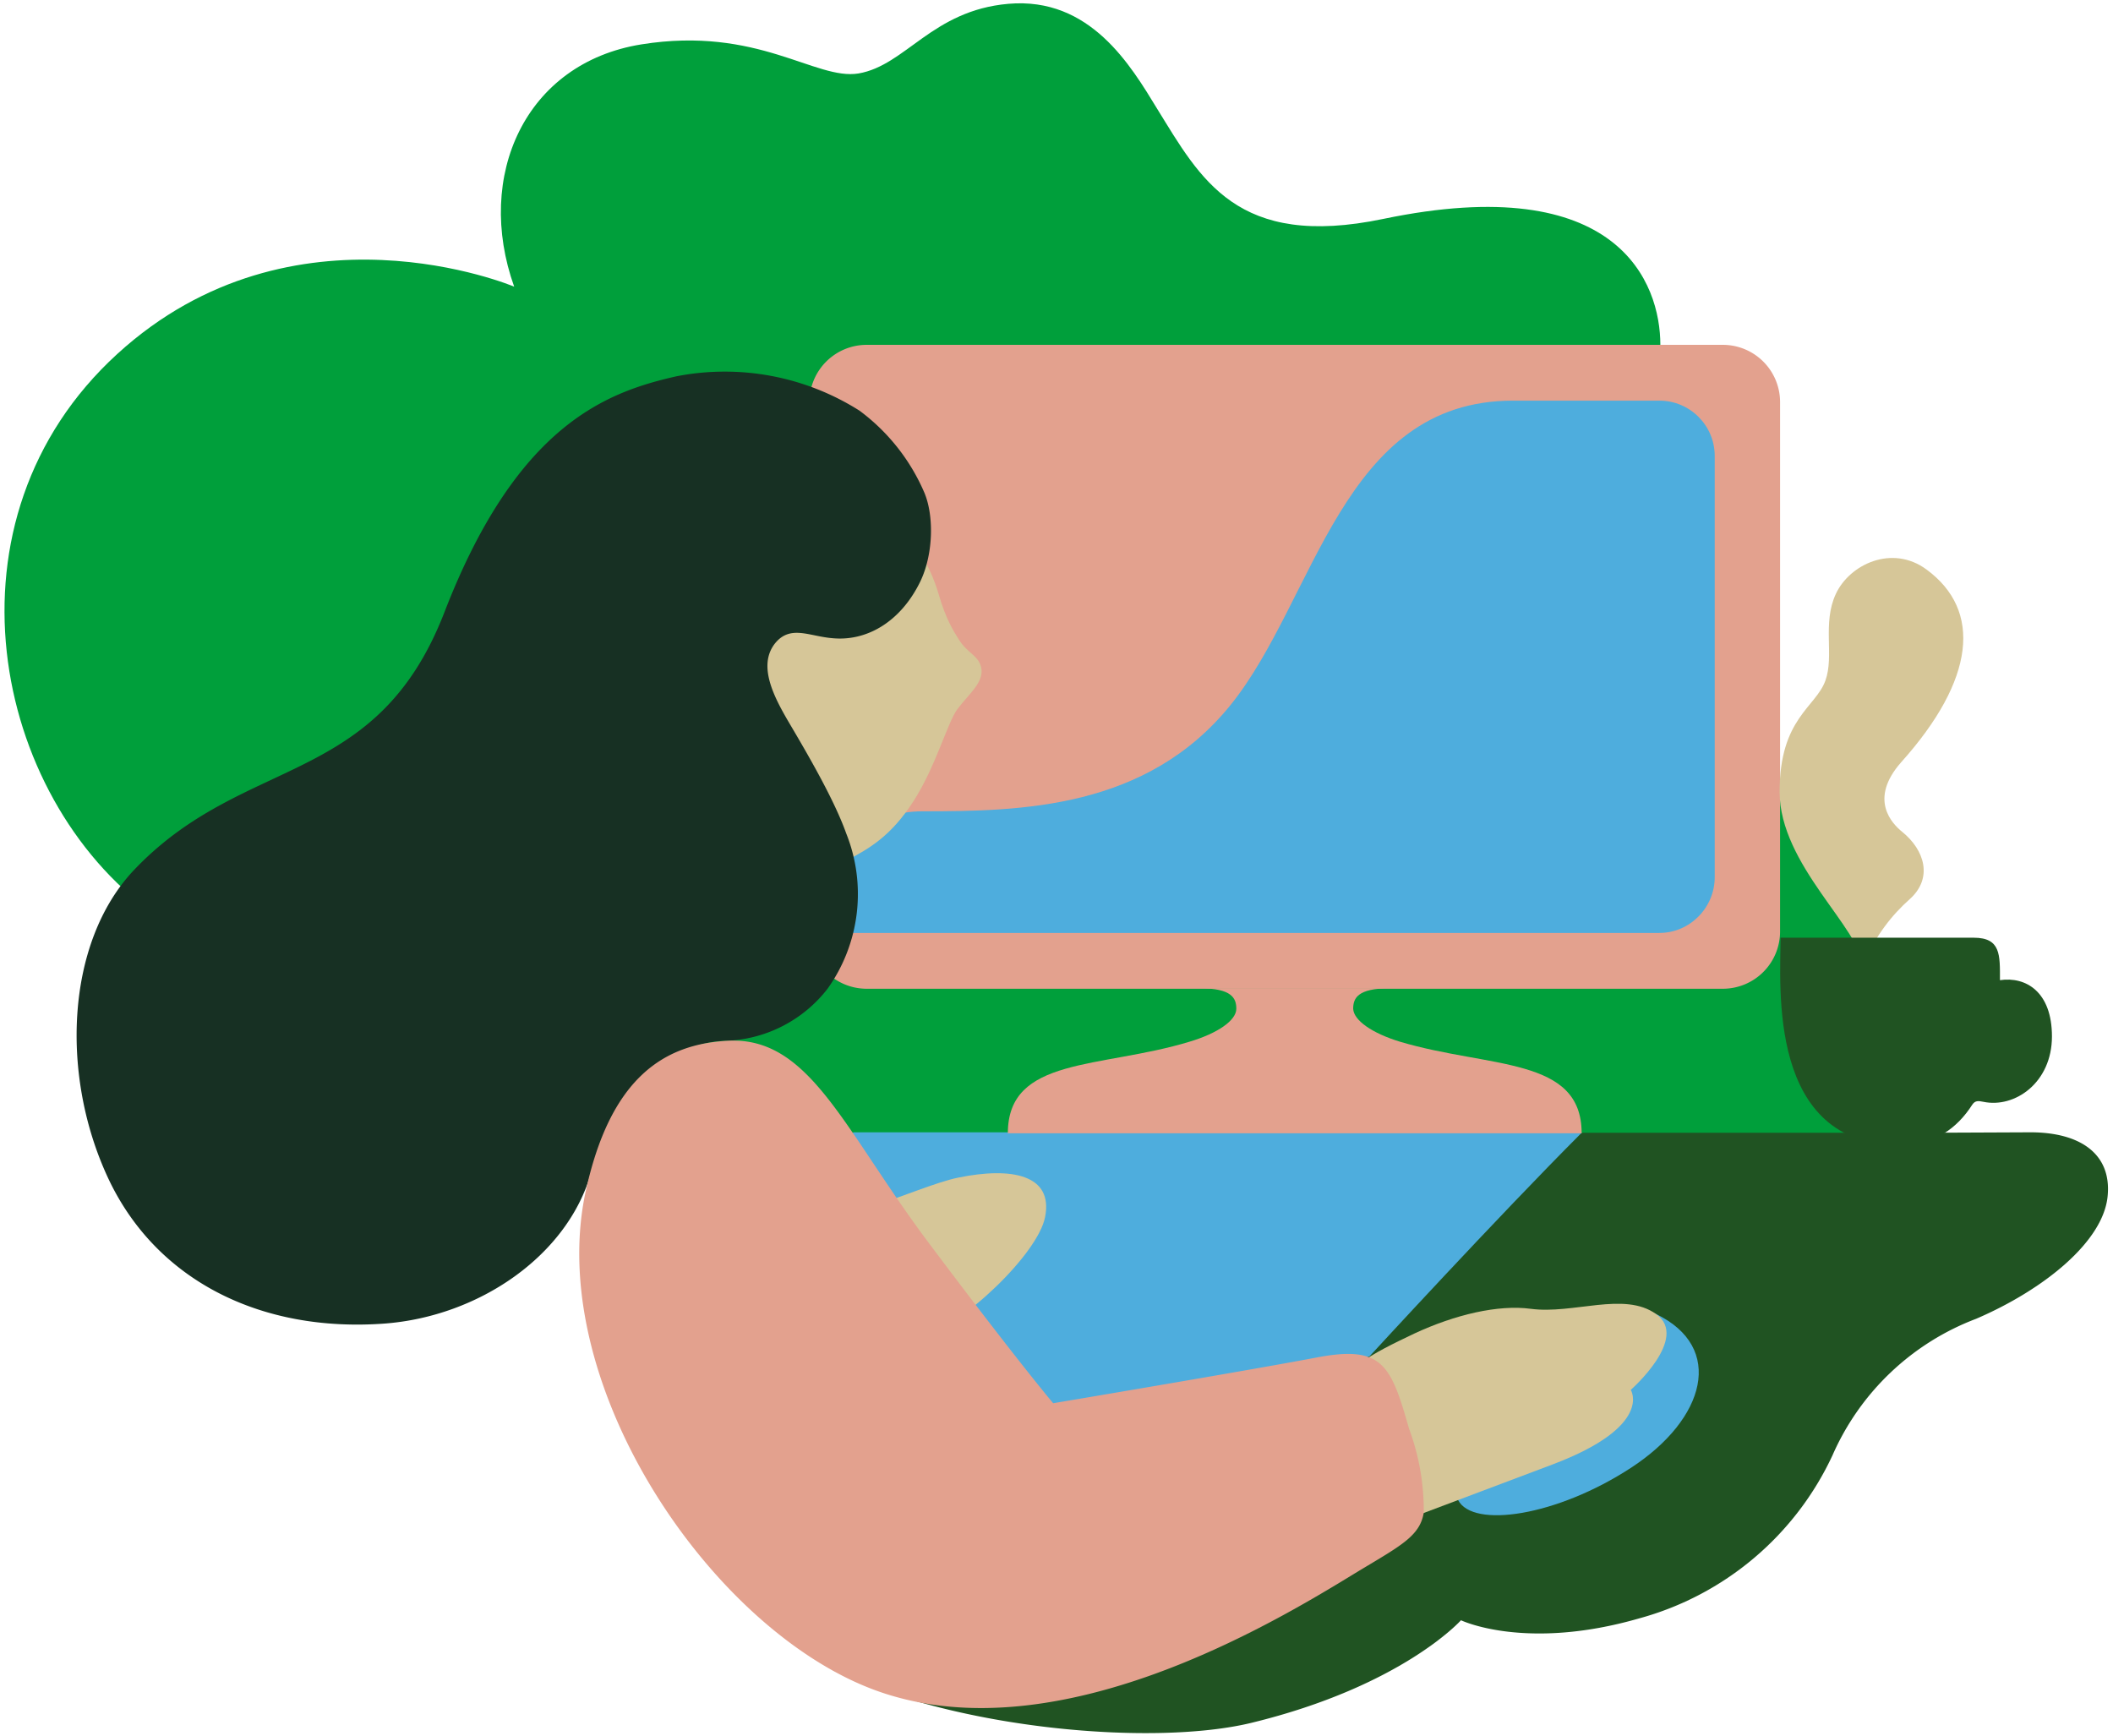 <svg xmlns="http://www.w3.org/2000/svg" id="Layer_3" viewBox="0 0 443 364"><style>.st2{fill:#205322}.st3{fill:#d6c698}.st4{fill:#4eaddd}.st5{fill:#009f3b}.st6{fill:#e3a18e}</style><path d="M106.3 170l104.8-16.7s110.9-6.2 157.4 11.2c12.3 4.6 20.1 10.9 20.1 19.3a103 103 0 0 0 13.7 49.9c6.8 12.3-4.3 20.6-4.3 20.6l-251.4-16.8S51.3 170 53 169.4s53.3.6 53.3.6z" class="st5"/><path d="M402.7 237.5H176.1l-5.5 56.6 62 32.7 10.4-1.7-68.5 25c26.4 12.7 67.8 16 87.9 11.1 31.6-7.7 43.9-21.5 43.9-21.5s13.5 6.5 37.4-.4a63 63 0 0 0 40.5-34.2 53.6 53.6 0 0 1 30.1-28.6c14.2-6.1 26.9-16.3 27.6-26 .7-8.6-5.8-13.1-16.2-13.1l-23 .1z" class="st2"/><path d="M331.6 237.5c-17.5 17.5-44.5 46.9-44.5 46.9l-99.7 17.3-27-37.1 18.5-27.2h152.7z" class="st4"/><path d="M348.1 72.3c0-12.9-8.7-36.7-58.1-26.4-30.7 6.4-38.3-8.4-47.4-23.1-5.5-9-14-23.5-31.2-22-16 1.4-21.5 12.9-31.4 14.6-9 1.5-21.1-10-45.5-6.1s-35 27.6-26.7 50.8c0 0-46.3-19.6-83.2 14.1-38 34.7-26.3 92.8 7.4 117.2s79.1 10.6 79.1 10.6l21.4-94.1 128.2.3 35.7-29 51.7-6.9z" class="st5"/><path d="M305.7 314.5c3.1 6 20.7 3.4 36.3-6.8s19.7-25.2 5.2-32.2-43 21.9-43 21.9l1.5 17.1z" class="st4"/><path d="M280.9 293.8c-1.3-6.1 7-10.1 15.6-14.2 8.6-4 17.6-6.1 24.4-5.2 9 1.2 19.6-3.7 26.3 1.1 7.1 5-5.3 15.9-5.3 15.9s4.8 7.6-16.3 15.6l-49.1 18.5v-26.6l4.4-5.1z" class="st3"/><path d="M361.2 207.3H181.7a12 12 0 0 1-12-12v-111a12 12 0 0 1 12-12h179.5a12 12 0 0 1 12 12v111a12 12 0 0 1-12 12z" class="st6"/><path d="M347.9 195.6H165.3s7.4-25.5 28.1-25.5 47-.5 64.6-22.3c17.9-22.2 23.3-63.8 59.2-63.8h30.7c6.4 0 11.6 5.2 11.6 11.6v88.3c0 6.4-5.2 11.7-11.6 11.7z" class="st4"/><path d="M293.5 218.4c-5.9-1.8-9.7-4.5-9.8-6.9 0-2.2.9-4.3 7.7-4.3h-39.9c6.8 0 7.7 2.1 7.7 4.3 0 2.4-3.8 5.1-9.8 6.9-18.8 5.7-38.1 3.1-38.1 19.2H331.6c0-16.1-19.3-13.6-38.1-19.2z" class="st6"/><path d="M183.4 252.7c5.3-1.6 13-4.9 17.5-5.8 11.2-2.3 20-.6 18.2 8.3-1.5 7.7-17.4 22.9-26.1 25.2-8.7 2.2-9.6-27.7-9.6-27.7zM160.4 192.1c13.2-13.3 21.9-9.8 31.1-24.1 4.7-7.3 7.1-16.4 9.2-19.3 2.5-3.3 5.7-5.7 5-8.8-.6-2.5-2.8-2.9-4.6-5.7-1.2-1.9-2.8-4.4-4.3-9.6-4.3-14.8-16.8-21.1-16.8-21.1l-25.6 26.6 6 62z" class="st3"/><path fill="#173023" d="M162.4 135c-3.5 4.6-.2 11 2.9 16.3 4.2 7.1 9.6 16.4 12.1 23.4a34.2 34.2 0 0 1-3.9 32.6 28.2 28.2 0 0 1-20.9 10.9c-10.9 0-23.4 9-28.7 27.7-4.9 17.3-23.4 30.1-43.3 31.6-25.9 1.9-47.5-9-57.6-29.8-10.5-21.8-9.3-50.1 5.1-65.3 23.2-24.4 50.8-17.1 65.1-54.1 15.2-39.3 34-46.1 48.6-49.4a52.8 52.8 0 0 1 38.4 7.2 42 42 0 0 1 13.6 17.2c2.1 5 1.9 13.5-1.2 19.3-4.1 7.9-11 11.9-18.1 11.2-4.9-.4-8.9-2.9-12.1 1.2z"/><path d="M152.6 218.2c17.2-.9 24.2 18.5 42.2 42.5 18 24 26 33.5 26 33.5s41.7-7 55.3-9.6c13.7-2.6 15.5 1.5 19.3 14.9a49.5 49.5 0 0 1 3.1 17.6c-.8 5.1-5.1 7.1-14.5 12.8-17.3 10.6-62 37.4-99 25-34.7-11.6-70.5-63.5-62.4-104.2 5.2-25.1 16.9-31.8 30-32.5z" class="st6"/><path d="M400.4 188.5c4.9-4.4 3.1-10.3-1.6-14.1-2.1-1.7-7.1-6.8-.2-14.6 15.5-17.3 17-31.8 5.3-40.4-7.2-5.3-16.1-1.1-19 5.1-2.9 6.2-.3 13-2.2 18.2-2 5.6-9.6 7.9-9.6 23.3s17.3 28.9 17.3 36.5c3-6.6 6.2-10.6 10-14z" class="st3"/><path d="M419.3 205.5c0-5.3.2-8.9-5.5-8.9h-40.5c0 10.2-2.8 43.5 25 43.5 7.2 0 12-3.5 15.2-8.5.6-.9 1.3-.8 2.3-.6 6.6 1.4 14.4-4 14.4-13.7 0-9.4-5.5-12.6-10.9-11.8z" class="st2"/></svg>